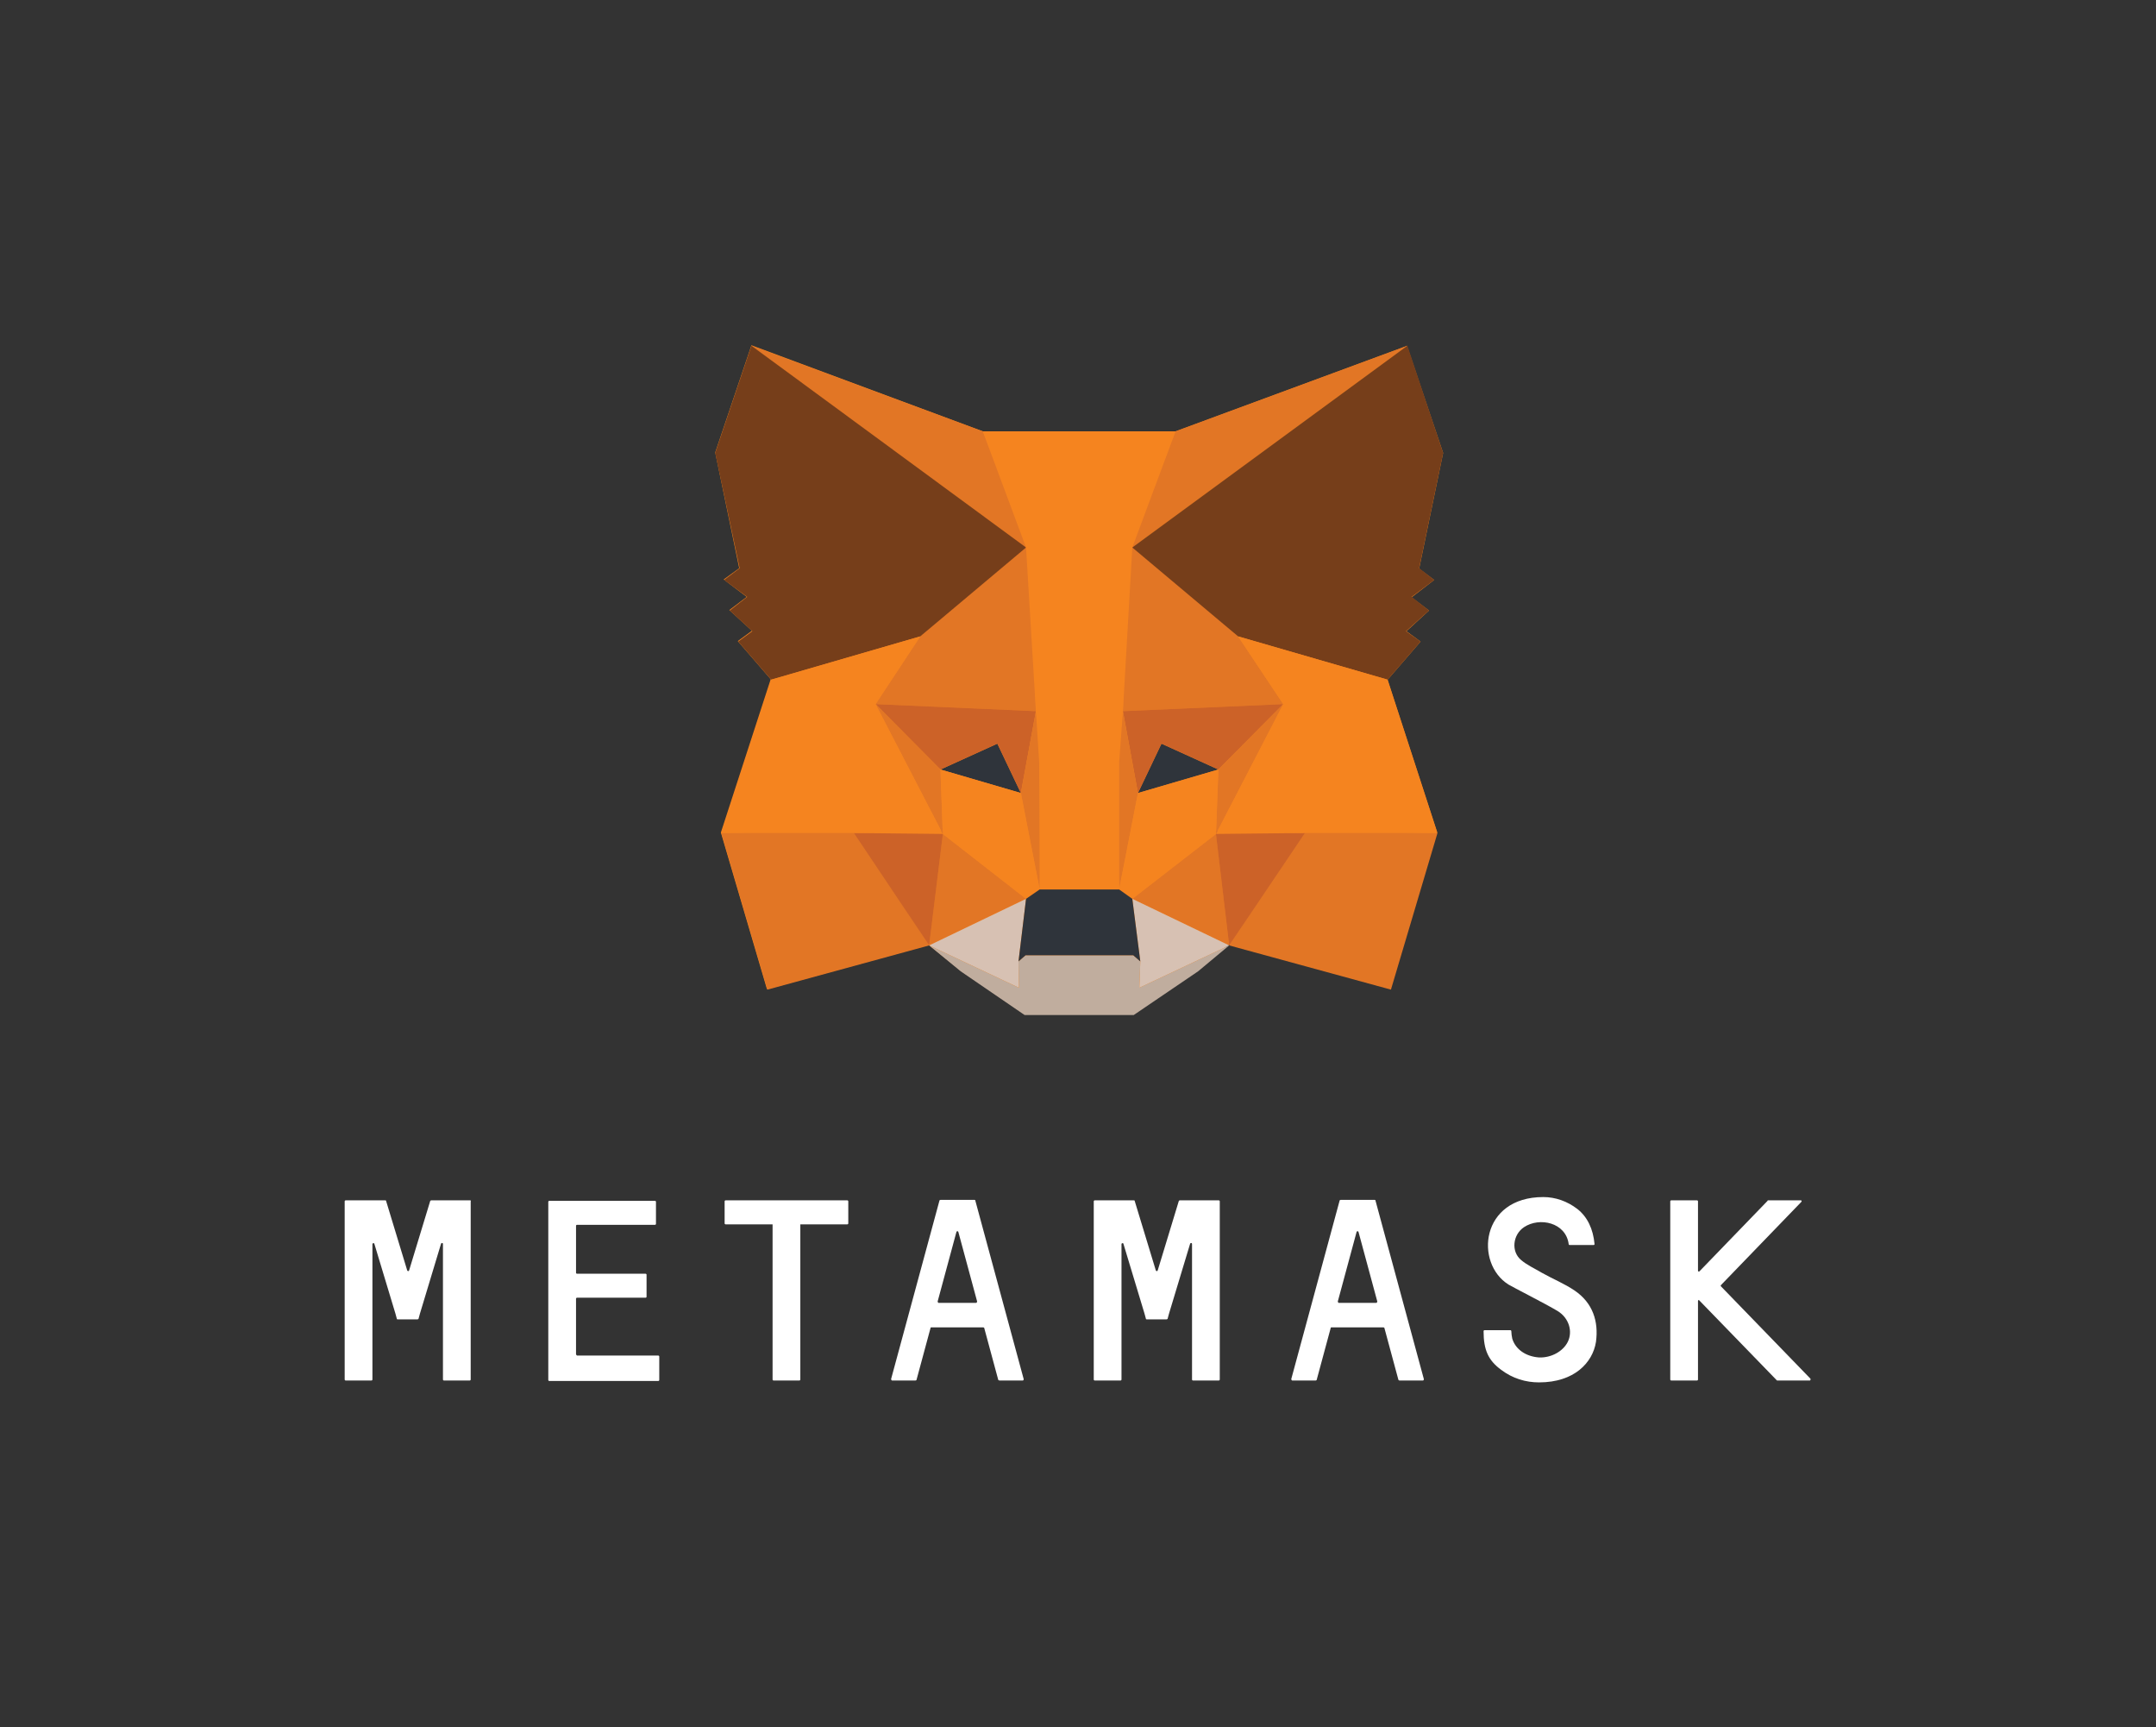 <?xml version="1.0" encoding="utf-8"?>
<!-- Generator: Adobe Illustrator 27.0.1, SVG Export Plug-In . SVG Version: 6.00 Build 0)  -->
<svg version="1.1" id="Layer_1" xmlns="http://www.w3.org/2000/svg" xmlns:xlink="http://www.w3.org/1999/xlink" x="0px" y="0px"
	 viewBox="0 0 458.5 367.2" style="enable-background:new 0 0 458.5 367.2;" xml:space="preserve">
<rect x="0" y="0" width="458.5" height="367.2" fill="#333333" stroke="none"/>
<style type="text/css">
	.st0{display:none;}
	.st1{fill:#F5841F;}
	.st2{fill:#E27625;}
	.st3{fill:#D7C1B3;}
	.st4{fill:#2F343B;}
	.st5{fill:#CC6228;}
	.st6{fill:#C0AD9E;}
	.st7{fill:#763E1A;}
	.st8{fill:#FFFFFF;}
</style>
<g id="bg_x28_do_not_export_x29_" class="st0">
</g>
<g id="MM_Head_background__x28_Do_not_edit_x29_">
	<path class="st1" d="M299.3,73.5L250,91.7l0,0l0,0h-41l0,0l-49.2-18.3l0.3,0.2l-0.3-0.2l-7.7,22.8l5.1,24.6l-3.3,2.4l4.9,3.7
		l-3.7,2.8l4.8,4.4l-3,2.2l7,8.1L153.3,177l0,0l0,0l9.8,33.3l34.4-9.4l0,0l0,0l0,0l0,0l0,0l0,0l0,0l0,0l0,0l0,0l6.7,5.4l13.6,9.3
		h23.3l13.6-9.3l6.6-5.5l0,0l0,0l0,0l0,0l0,0l0,0l0,0l0,0v-0.1v0.1l34.4,9.4l9.9-33.3l0,0l0,0L295,144.3 M295.1,144.5l7-8.1l-3-2.2
		l4.8-4.4l-3.7-2.8l4.8-3.7l-3.2-2.4l5.1-24.6l-7.7-22.8"/>
</g>
<g id="Logos">
	<g>
		<g>
			<polygon class="st2" points="299.3,73.5 238.8,117.9 250,91.7 			"/>
			<polygon class="st2" points="159.8,73.5 219.7,118.3 209,91.7 			"/>
			<polygon class="st2" points="277.5,176.6 261.4,201 295.8,210.4 305.7,177.1 			"/>
			<polygon class="st2" points="153.4,177.1 163.2,210.4 197.6,201 181.6,176.6 			"/>
			<polygon class="st2" points="195.7,135.3 186.2,149.7 220.3,151.2 219.1,114.7 			"/>
			<polygon class="st2" points="263.3,135.3 239.6,114.3 238.8,151.2 272.9,149.7 			"/>
			<polygon class="st2" points="197.6,201 218.2,191.1 200.5,177.3 			"/>
			<polygon class="st2" points="240.8,191.1 261.4,201 258.6,177.3 			"/>
			<polygon class="st3" points="261.4,201 240.8,191.1 242.5,204.4 242.3,210 			"/>
			<polygon class="st3" points="197.6,201 216.7,210 216.6,204.4 218.2,191.1 			"/>
			<polygon class="st4" points="217.1,168.6 200,163.6 212.1,158.1 			"/>
			<polygon class="st4" points="242,168.6 247,158.1 259.1,163.6 			"/>
			<polygon class="st5" points="197.6,201 200.6,176.6 181.6,177.1 			"/>
			<polygon class="st5" points="258.5,176.6 261.4,201 277.5,177.1 			"/>
			<polygon class="st5" points="272.9,149.7 238.8,151.2 242,168.6 247,158.1 259.1,163.6 			"/>
			<polygon class="st5" points="200,163.6 212.1,158.1 217.1,168.6 220.3,151.2 186.2,149.7 			"/>
			<polygon class="st2" points="186.2,149.7 200.5,177.3 200,163.6 			"/>
			<polygon class="st2" points="259.1,163.6 258.6,177.3 272.9,149.7 			"/>
			<polygon class="st2" points="220.3,151.2 217.1,168.6 221.1,189.1 222,162 			"/>
			<polygon class="st2" points="238.8,151.2 237.1,162 238,189.1 242,168.6 			"/>
			<polygon class="st1" points="242,168.6 238,189.1 240.8,191.1 258.6,177.3 259.1,163.6 			"/>
			<polygon class="st1" points="200,163.6 200.5,177.3 218.2,191.1 221.1,189.1 217.1,168.6 			"/>
			<polygon class="st6" points="242.3,210 242.5,204.4 241,203.1 218.1,203.1 216.6,204.4 216.7,210 197.6,201 204.3,206.5 
				217.9,215.8 241.1,215.8 254.8,206.5 261.4,201 			"/>
			<polygon class="st4" points="240.8,191.1 238,189.1 221.1,189.1 218.2,191.1 216.6,204.4 218.1,203.1 241,203.1 242.5,204.4 			
				"/>
			<polygon class="st7" points="301.8,120.8 306.9,96.3 299.3,73.5 240.8,116.4 263.3,135.3 295.1,144.5 302.1,136.4 299,134.2 
				303.9,129.8 300.2,126.9 305,123.3 			"/>
			<polygon class="st7" points="152.1,96.3 157.3,120.8 154,123.3 158.9,126.9 155.2,129.8 160,134.2 157,136.4 164,144.5 
				195.7,135.3 218.2,116.4 159.8,73.5 			"/>
			<polygon class="st1" points="295.1,144.5 263.3,135.3 272.9,149.7 258.6,177.3 277.5,177.1 305.7,177.1 			"/>
			<polygon class="st1" points="195.7,135.3 164,144.5 153.4,177.1 181.6,177.1 200.5,177.3 186.2,149.7 			"/>
			<polygon class="st1" points="238.8,151.2 240.8,116.4 250,91.7 209,91.7 218.2,116.4 220.3,151.2 221,162.1 221.1,189.1 
				238,189.1 238,162.1 			"/>
		</g>
		<g>
			<path class="st8" d="M334.9,274.4c-2.2-1.5-4.7-2.5-7-3.8c-1.5-0.9-3.1-1.6-4.4-2.7c-2.2-1.8-1.8-5.4,0.6-7
				c3.3-2.2,8.9-1,9.5,3.6c0,0.1,0.1,0.2,0.2,0.2h5.1c0.1,0,0.2-0.1,0.2-0.2c-0.3-3.2-1.5-5.8-3.7-7.5c-2.1-1.6-4.6-2.5-7.2-2.5
				c-13.4,0-14.6,14.1-7.4,18.6c0.8,0.5,7.9,4.1,10.4,5.6s3.3,4.4,2.2,6.6c-1,2-3.5,3.4-6.1,3.3c-2.8-0.2-5-1.7-5.7-4
				c-0.1-0.4-0.2-1.2-0.2-1.6c0-0.1-0.1-0.2-0.2-0.2h-5.5c-0.1,0-0.2,0.1-0.2,0.2c0,4,1,6.2,3.7,8.2c2.5,1.9,5.3,2.7,8.1,2.7
				c7.5,0,11.4-4.2,12.1-8.6C340,280.9,338.7,277,334.9,274.4z"/>
			<path class="st8" d="M100,255.2h-8.3c-0.1,0-0.2,0.1-0.2,0.1L87,270.1c-0.1,0.2-0.3,0.2-0.4,0l-4.5-14.8c0-0.1-0.1-0.1-0.2-0.1
				h-8.4c-0.1,0-0.2,0.1-0.2,0.2v37.9c0,0.1,0.1,0.2,0.2,0.2H79c0.1,0,0.2-0.1,0.2-0.2v-28.8c0-0.2,0.3-0.3,0.4-0.1l4.5,14.9
				l0.3,1.1c0,0.1,0.1,0.1,0.2,0.1h4.2c0.1,0,0.2-0.1,0.2-0.1l0.3-1.1l4.5-14.9c0.1-0.2,0.4-0.2,0.4,0.1v28.8c0,0.1,0.1,0.2,0.2,0.2
				h5.5c0.1,0,0.2-0.1,0.2-0.2v-37.9C100.2,255.3,100.1,255.2,100,255.2z"/>
			<path class="st8" d="M250.9,255.2c-0.1,0-0.2,0.1-0.2,0.1l-4.5,14.8c-0.1,0.2-0.3,0.2-0.4,0l-4.5-14.8c0-0.1-0.1-0.1-0.2-0.1
				h-8.3c-0.1,0-0.2,0.1-0.2,0.2v37.9c0,0.1,0.1,0.2,0.2,0.2h5.5c0.1,0,0.2-0.1,0.2-0.2v-28.8c0-0.2,0.3-0.3,0.4-0.1l4.5,14.9
				l0.3,1.1c0,0.1,0.1,0.1,0.2,0.1h4.2c0.1,0,0.2-0.1,0.2-0.1l0.3-1.1l4.5-14.9c0.1-0.2,0.4-0.2,0.4,0.1v28.8c0,0.1,0.1,0.2,0.2,0.2
				h5.5c0.1,0,0.2-0.1,0.2-0.2v-37.9c0-0.1-0.1-0.2-0.2-0.2H250.9z"/>
			<path class="st8" d="M180.2,255.2h-25.9c-0.1,0-0.2,0.1-0.2,0.2v4.7c0,0.1,0.1,0.2,0.2,0.2h10v33c0,0.1,0.1,0.2,0.2,0.2h5.5
				c0.1,0,0.2-0.1,0.2-0.2v-33h10c0.1,0,0.2-0.1,0.2-0.2v-4.7C180.4,255.3,180.3,255.2,180.2,255.2z"/>
			<path class="st8" d="M199.4,276.7l4-14.8c0.1-0.2,0.3-0.2,0.4,0l4,14.8c0,0.1-0.1,0.3-0.2,0.3h-8
				C199.5,277,199.4,276.8,199.4,276.7z M212.5,293.5h5c0.1,0,0.2-0.1,0.2-0.3l-10.3-38c0-0.1-0.1-0.1-0.2-0.1H200
				c-0.1,0-0.2,0.1-0.2,0.1l-10.3,38c0,0.1,0.1,0.3,0.2,0.3h5c0.1,0,0.2-0.1,0.2-0.1l3-11.1c0-0.1,0.1-0.1,0.2-0.1h11
				c0.1,0,0.2,0.1,0.2,0.1l3,11.1C212.4,293.4,212.5,293.5,212.5,293.5z"/>
			<path class="st8" d="M284.5,276.7l4-14.8c0.1-0.2,0.3-0.2,0.4,0l4,14.8c0,0.1-0.1,0.3-0.2,0.3h-8
				C284.6,277,284.5,276.8,284.5,276.7z M297.6,293.5h5c0.1,0,0.2-0.1,0.2-0.3l-10.3-38c0-0.1-0.1-0.1-0.2-0.1h-7.2
				c-0.1,0-0.2,0.1-0.2,0.1l-10.3,38c0,0.1,0.1,0.3,0.2,0.3h5c0.1,0,0.2-0.1,0.2-0.1l3-11.1c0-0.1,0.1-0.1,0.2-0.1h11
				c0.1,0,0.2,0.1,0.2,0.1l3,11.1C297.5,293.4,297.5,293.5,297.6,293.5z"/>
			<path class="st8" d="M122.5,287.9v-11.8c0-0.1,0.1-0.2,0.2-0.2h14.6c0.1,0,0.2-0.1,0.2-0.2V271c0-0.1-0.1-0.2-0.2-0.2h-14.6
				c-0.1,0-0.2-0.1-0.2-0.2v-10c0-0.1,0.1-0.2,0.2-0.2h16.6c0.1,0,0.2-0.1,0.2-0.2v-4.7c0-0.1-0.1-0.2-0.2-0.2h-22.5
				c-0.1,0-0.2,0.1-0.2,0.2v37.9c0,0.1,0.1,0.2,0.2,0.2H140c0.1,0,0.2-0.1,0.2-0.2v-5c0-0.1-0.1-0.2-0.2-0.2h-17.3
				C122.6,288.1,122.5,288,122.5,287.9z"/>
			<path class="st8" d="M385,293.1l-19-19.6c-0.1-0.1-0.1-0.2,0-0.3l17.1-17.7c0.1-0.1,0-0.3-0.1-0.3h-7c-0.1,0-0.1,0-0.1,0.1
				l-14.5,15c-0.1,0.1-0.3,0-0.3-0.1v-14.8c0-0.1-0.1-0.2-0.2-0.2h-5.5c-0.1,0-0.2,0.1-0.2,0.2v37.9c0,0.1,0.1,0.2,0.2,0.2h5.5
				c0.1,0,0.2-0.1,0.2-0.2v-16.7c0-0.2,0.2-0.3,0.3-0.1l16.4,16.9l0.1,0.1h7C385,293.5,385.1,293.2,385,293.1z"/>
		</g>
	</g>
</g>
</svg>
